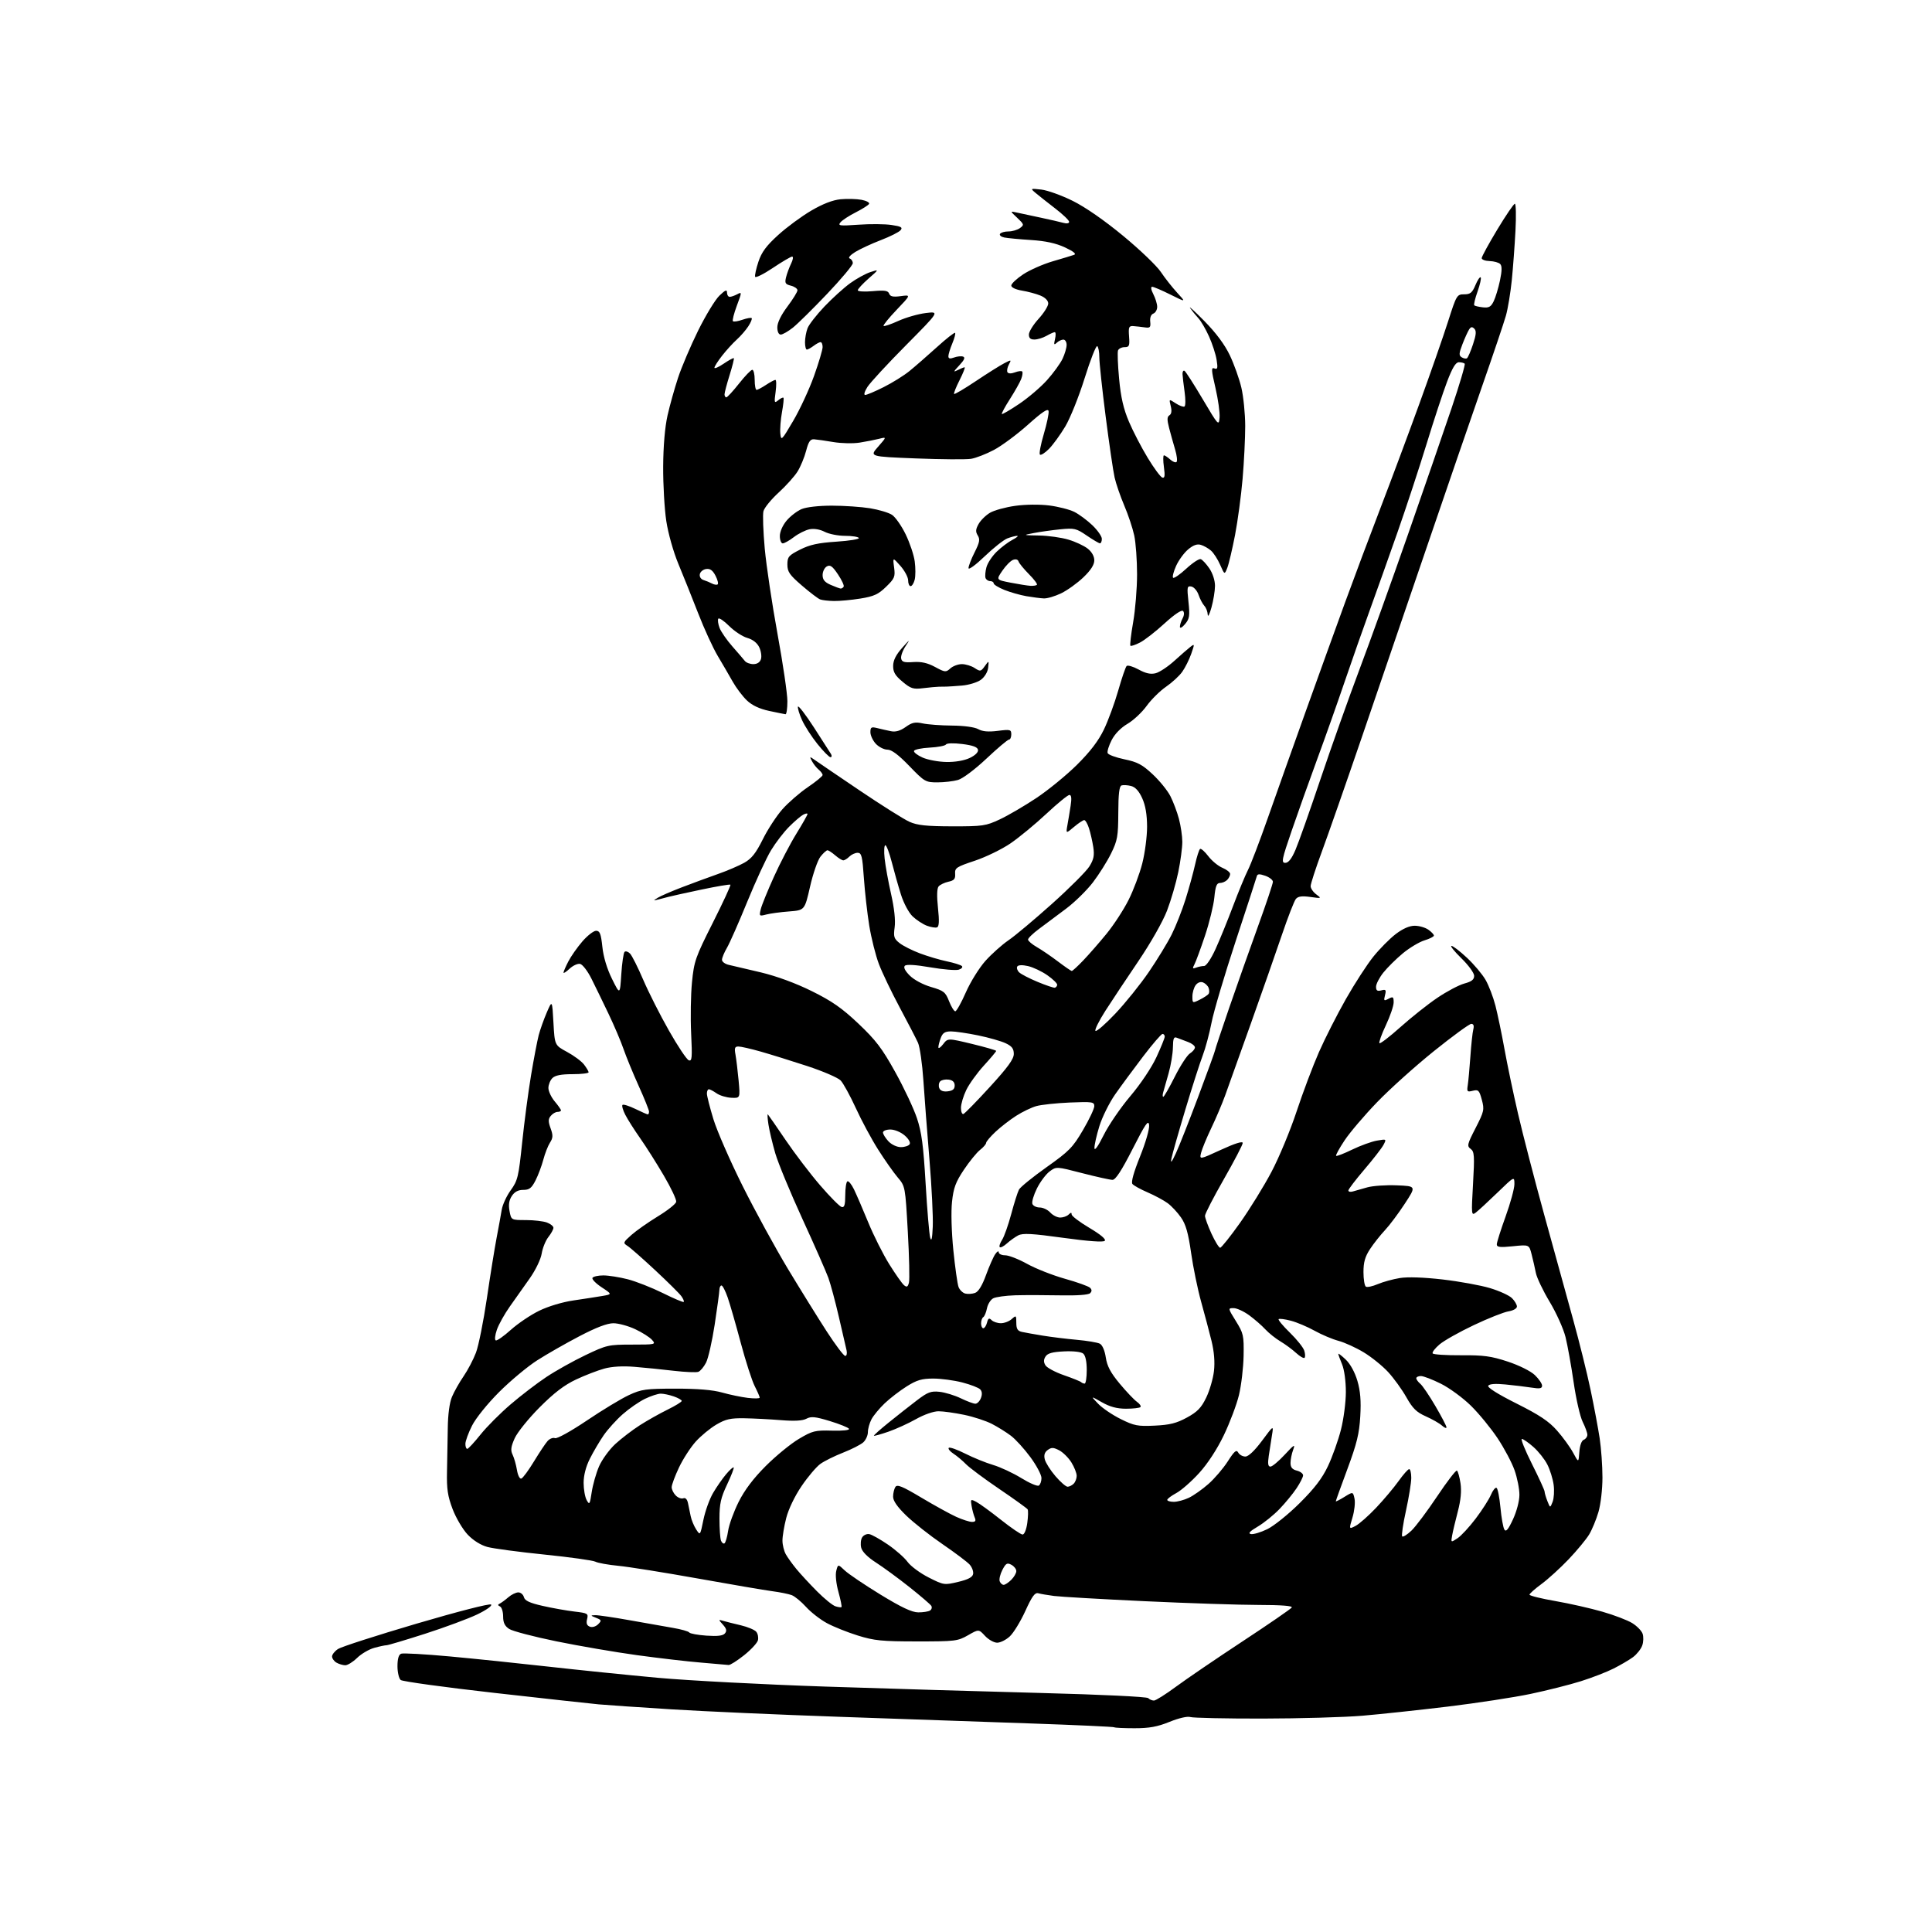 <?xml version="1.0" encoding="UTF-8" standalone="no"?>
<svg 
  version="1.1" 
  xmlns="http://www.w3.org/2000/svg" 
  xmlns:xlink="http://www.w3.org/1999/xlink" 
  xmlns:svg="http://www.w3.org/2000/svg"
  xmlns:rdf="http://www.w3.org/1999/02/22-rdf-syntax-ns#"
  xmlns:cc="http://creativecommons.org/ns#"
  xmlns:dc="http://purl.org/dc/elements/1.1/"
  viewBox="0 0 768 768"
  width="768"
  height="768"
>
<style>svg {background-color: white; }</style>"
<path stroke="none" fill="black" fill-rule="evenodd" d="M450.99,687.00C446.78,687.00 443.15,686.83 442.92,686.62C442.69,686.41 427.65,685.72 409.50,685.09C391.35,684.46 357.15,683.27 333.50,682.45C309.85,681.63 279.93,680.30 267.00,679.49C254.07,678.68 241.03,677.79 238.00,677.51C234.97,677.23 216.32,675.18 196.54,672.95C176.76,670.72 160.00,668.41 159.29,667.83C158.58,667.24 158.00,664.77 158.00,662.35C158.00,659.40 158.48,657.75 159.47,657.37C160.27,657.07 168.93,657.55 178.72,658.45C188.50,659.35 206.18,661.18 218.00,662.51C229.82,663.84 249.40,665.84 261.50,666.95C273.60,668.05 303.52,669.62 328.00,670.44C352.48,671.25 391.17,672.40 413.98,672.99C437.77,673.61 455.88,674.48 456.43,675.03C456.97,675.57 457.99,676.00 458.71,676.00C459.43,676.00 463.39,673.51 467.51,670.46C471.63,667.42 483.52,659.32 493.94,652.46C504.36,645.61 513.16,639.55 513.50,639.00C513.90,638.35 509.26,638.00 500.31,637.99C492.71,637.98 472.32,637.31 455.00,636.50C437.68,635.68 421.48,634.75 419.00,634.42C416.52,634.10 413.71,633.62 412.75,633.35C411.39,632.97 410.26,634.51 407.57,640.43C405.67,644.58 402.90,649.11 401.41,650.49C399.93,651.87 397.67,653.00 396.39,653.00C395.12,653.00 392.95,651.78 391.57,650.30C389.07,647.59 389.07,647.59 384.78,650.05C380.72,652.37 379.66,652.50 364.50,652.49C350.56,652.49 347.53,652.18 341.00,650.15C336.88,648.87 331.34,646.65 328.70,645.22C326.05,643.79 322.33,640.89 320.42,638.78C318.50,636.66 315.94,634.55 314.72,634.09C313.50,633.63 310.02,632.92 307.00,632.53C303.98,632.13 290.63,629.85 277.35,627.47C264.06,625.09 249.89,622.83 245.85,622.44C241.81,622.06 237.67,621.31 236.67,620.79C235.66,620.27 226.56,619.00 216.46,617.97C206.35,616.94 196.15,615.58 193.79,614.95C191.12,614.23 188.15,612.38 185.92,610.04C183.96,607.97 181.26,603.41 179.92,599.89C177.96,594.71 177.54,591.89 177.69,585.00C177.80,580.33 177.94,572.56 178.00,567.75C178.06,562.32 178.69,557.58 179.66,555.27C180.52,553.22 182.59,549.55 184.26,547.12C185.94,544.68 188.16,540.45 189.20,537.71C190.24,534.98 192.19,525.26 193.54,516.12C194.88,506.98 196.63,496.12 197.42,492.00C198.21,487.88 199.12,482.87 199.45,480.87C199.78,478.87 201.39,475.38 203.04,473.11C205.79,469.30 206.15,467.81 207.56,454.24C208.40,446.13 209.99,434.10 211.09,427.50C212.19,420.90 213.57,413.70 214.14,411.50C214.72,409.30 216.16,405.25 217.34,402.50C219.50,397.50 219.50,397.50 220.00,406.50C220.50,415.50 220.50,415.50 225.42,418.16C228.13,419.62 231.16,421.87 232.15,423.16C233.14,424.45 233.97,425.84 233.98,426.25C233.99,426.66 231.11,427.00 227.57,427.00C223.06,427.00 220.67,427.47 219.57,428.57C218.71,429.44 218.00,431.20 218.00,432.49C218.00,433.79 219.13,436.18 220.50,437.82C221.88,439.45 223.00,441.06 223.00,441.39C223.00,441.73 222.38,442.00 221.62,442.00C220.86,442.00 219.66,442.70 218.95,443.57C217.90,444.82 217.89,445.80 218.87,448.52C219.89,451.33 219.84,452.32 218.63,454.21C217.82,455.47 216.63,458.52 215.98,460.99C215.32,463.47 213.93,467.18 212.88,469.24C211.31,472.31 210.41,473.00 208.00,473.00C205.98,473.00 204.55,473.76 203.46,475.42C202.35,477.11 202.08,478.90 202.55,481.42C203.22,485.00 203.22,485.00 209.05,485.00C212.25,485.00 216.02,485.44 217.43,485.98C218.85,486.51 220.00,487.45 220.00,488.07C220.00,488.68 219.09,490.34 217.99,491.74C216.88,493.15 215.69,496.11 215.33,498.31C214.97,500.59 212.92,504.83 210.60,508.14C208.34,511.34 204.78,516.38 202.68,519.34C200.58,522.30 198.25,526.47 197.51,528.61C196.75,530.82 196.57,532.65 197.09,532.84C197.60,533.02 200.30,531.12 203.09,528.61C205.89,526.10 210.94,522.69 214.34,521.04C217.93,519.28 223.63,517.57 228.00,516.94C232.12,516.33 237.27,515.54 239.43,515.17C243.37,514.50 243.37,514.50 239.15,511.71C236.83,510.18 235.20,508.49 235.52,507.96C235.85,507.43 237.80,507.00 239.85,507.00C241.90,507.00 246.26,507.69 249.54,508.53C252.82,509.38 259.08,511.84 263.45,514.00C267.81,516.17 271.57,517.76 271.80,517.54C272.02,517.31 271.60,516.29 270.85,515.25C270.11,514.22 265.43,509.58 260.45,504.94C255.47,500.30 250.52,495.94 249.45,495.27C247.59,494.09 247.66,493.89 251.00,490.91C252.93,489.20 257.66,485.88 261.50,483.53C265.35,481.19 268.64,478.59 268.80,477.75C268.97,476.92 266.77,472.24 263.91,467.37C261.05,462.49 256.82,455.80 254.50,452.50C252.18,449.20 249.51,445.00 248.57,443.16C247.62,441.32 247.12,439.55 247.45,439.22C247.78,438.89 250.07,439.61 252.55,440.81C255.03,442.02 257.27,443.00 257.53,443.00C257.79,443.00 258.00,442.50 258.00,441.88C258.00,441.27 256.14,436.65 253.87,431.63C251.60,426.61 248.90,420.02 247.86,417.00C246.82,413.98 244.14,407.68 241.90,403.00C239.67,398.32 236.60,392.02 235.09,389.00C233.58,385.98 231.55,383.35 230.58,383.16C229.61,382.97 227.74,383.84 226.41,385.08C225.08,386.33 224.00,387.03 224.00,386.63C224.00,386.24 224.86,384.25 225.91,382.21C226.96,380.17 229.47,376.59 231.49,374.25C233.51,371.91 235.97,370.00 236.96,370.00C238.44,370.00 238.89,371.15 239.45,376.39C239.88,380.43 241.29,385.11 243.29,389.14C246.44,395.50 246.44,395.50 246.97,387.33C247.26,382.84 247.85,378.81 248.27,378.39C248.70,377.97 249.68,378.27 250.45,379.06C251.22,379.85 253.58,384.55 255.70,389.50C257.83,394.45 262.42,403.54 265.92,409.69C269.41,415.85 272.95,421.15 273.78,421.47C275.09,421.97 275.21,420.55 274.74,410.77C274.44,404.57 274.59,395.45 275.07,390.50C275.90,382.07 276.43,380.56 283.36,366.80C287.43,358.71 290.58,351.91 290.35,351.68C290.13,351.46 284.91,352.34 278.75,353.64C272.60,354.94 266.76,356.23 265.78,356.50C264.80,356.78 262.99,357.25 261.75,357.55C259.58,358.08 259.57,358.05 261.50,356.86C262.60,356.17 266.88,354.32 271.00,352.74C275.12,351.16 281.55,348.79 285.27,347.48C288.99,346.18 293.75,344.14 295.84,342.97C298.76,341.33 300.47,339.17 303.21,333.67C305.16,329.72 308.68,324.34 311.01,321.70C313.35,319.06 317.90,315.10 321.13,312.91C324.36,310.72 327.00,308.55 327.00,308.09C327.00,307.62 326.30,306.66 325.45,305.95C324.59,305.25 323.40,303.74 322.79,302.61C321.75,300.67 321.81,300.64 323.77,302.02C324.91,302.84 332.99,308.32 341.72,314.22C350.45,320.11 359.38,325.73 361.55,326.69C364.65,328.07 368.30,328.46 378.50,328.48C390.65,328.50 391.89,328.32 397.43,325.72C400.69,324.20 407.21,320.38 411.93,317.25C416.64,314.12 423.92,308.17 428.10,304.03C433.38,298.79 436.64,294.52 438.82,290.00C440.53,286.43 443.10,279.46 444.51,274.51C445.92,269.57 447.42,265.18 447.85,264.75C448.28,264.32 450.42,264.95 452.61,266.14C455.45,267.70 457.39,268.12 459.38,267.62C460.92,267.23 464.27,265.01 466.84,262.68C469.40,260.35 472.29,257.84 473.25,257.10C474.90,255.83 474.91,255.99 473.52,259.94C472.71,262.25 471.10,265.45 469.95,267.06C468.81,268.68 465.90,271.35 463.49,273.01C461.08,274.67 457.63,278.09 455.81,280.61C454.00,283.13 450.58,286.33 448.22,287.72C445.55,289.28 443.15,291.75 441.89,294.22C440.77,296.40 440.06,298.72 440.31,299.37C440.56,300.02 443.57,301.13 446.99,301.84C452.14,302.90 454.08,303.93 458.20,307.79C460.95,310.35 464.12,314.26 465.25,316.48C466.38,318.69 467.91,322.75 468.64,325.50C469.38,328.25 469.98,332.36 469.99,334.64C469.99,336.92 469.28,342.32 468.39,346.64C467.51,350.96 465.49,357.88 463.91,362.00C462.26,366.31 457.43,374.82 452.57,382.00C447.91,388.88 441.99,397.78 439.42,401.79C436.85,405.80 435.07,409.40 435.47,409.79C435.87,410.18 439.44,407.08 443.39,402.90C447.35,398.71 453.32,391.29 456.66,386.40C460.01,381.50 464.10,374.80 465.75,371.50C467.41,368.20 469.89,361.90 471.27,357.50C472.65,353.10 474.35,346.89 475.06,343.70C475.76,340.52 476.66,337.71 477.06,337.46C477.45,337.22 478.93,338.52 480.33,340.36C481.73,342.20 484.26,344.28 485.94,344.97C487.62,345.67 489.00,346.77 489.00,347.42C489.00,348.07 488.46,349.14 487.80,349.80C487.14,350.46 485.85,351.00 484.94,351.00C483.65,351.00 483.15,352.28 482.72,356.75C482.41,359.91 480.74,366.76 479.00,371.97C477.26,377.17 475.37,382.31 474.80,383.37C473.94,384.99 474.05,385.20 475.47,384.65C476.40,384.29 477.83,384.00 478.64,384.00C479.50,384.00 481.42,381.16 483.20,377.25C484.89,373.54 488.03,365.84 490.17,360.14C492.32,354.44 494.99,347.99 496.10,345.80C497.22,343.62 500.76,334.33 503.98,325.16C507.20,316.00 513.95,297.02 518.97,283.00C524.00,268.98 531.07,249.40 534.68,239.50C538.29,229.60 544.62,212.72 548.74,202.00C552.86,191.28 559.83,172.60 564.22,160.50C568.62,148.40 573.76,133.66 575.64,127.75C578.98,117.29 579.16,117.00 582.02,117.00C584.47,117.00 585.23,116.38 586.50,113.35C587.34,111.34 588.28,109.95 588.59,110.25C588.90,110.56 588.34,113.08 587.36,115.86C586.37,118.63 585.78,121.11 586.04,121.37C586.30,121.63 587.84,121.99 589.47,122.17C591.86,122.44 592.68,121.98 593.76,119.76C594.50,118.25 595.62,114.54 596.26,111.51C597.08,107.61 597.10,105.70 596.34,104.94C595.75,104.35 593.86,103.83 592.14,103.78C590.41,103.74 589.00,103.21 589.00,102.61C589.00,102.01 591.79,96.91 595.19,91.26C598.59,85.62 601.74,81.00 602.18,81.00C602.62,81.00 602.73,85.84 602.42,91.75C602.11,97.66 601.45,106.55 600.95,111.50C600.44,116.45 599.40,122.75 598.62,125.50C597.84,128.25 593.52,141.07 589.00,154.00C584.49,166.93 574.59,195.72 566.99,218.00C559.39,240.28 547.94,273.80 541.54,292.50C535.14,311.20 527.90,331.92 525.45,338.55C523.00,345.18 521.00,351.34 521.00,352.24C521.00,353.15 522.01,354.63 523.25,355.54C525.43,357.15 525.36,357.18 520.90,356.56C517.52,356.09 515.99,356.30 515.12,357.36C514.47,358.14 511.97,364.57 509.57,371.64C507.17,378.71 501.60,394.62 497.19,407.00C492.79,419.38 488.20,432.20 487.00,435.50C485.80,438.80 483.32,444.65 481.47,448.50C479.63,452.35 477.82,456.74 477.45,458.25C476.78,461.01 476.78,461.01 485.39,457.05C490.94,454.50 494.00,453.54 494.00,454.36C494.00,455.06 490.62,461.53 486.50,468.74C482.38,475.95 479.00,482.50 479.00,483.30C479.00,484.10 480.16,487.29 481.57,490.38C482.99,493.47 484.54,496.00 485.03,496.00C485.51,496.00 489.07,491.54 492.94,486.09C496.80,480.64 502.43,471.52 505.43,465.84C508.44,460.15 512.93,449.35 515.41,441.84C517.89,434.33 521.89,423.72 524.29,418.26C526.69,412.80 531.52,403.29 535.01,397.14C538.50,390.99 543.42,383.40 545.93,380.28C548.45,377.15 552.46,373.11 554.83,371.30C557.64,369.15 560.28,368.00 562.36,368.00C564.12,368.00 566.56,368.70 567.78,369.56C569.00,370.41 570.00,371.47 570.00,371.90C570.00,372.33 568.31,373.19 566.25,373.81C564.19,374.44 560.31,376.76 557.64,378.97C554.97,381.19 551.48,384.64 549.89,386.64C548.30,388.64 547.00,391.17 547.00,392.25C547.00,393.77 547.49,394.11 549.09,393.69C550.90,393.21 551.10,393.47 550.56,395.62C549.99,397.87 550.13,398.00 551.97,397.02C553.76,396.06 554.00,396.23 554.00,398.46C554.00,399.86 552.60,403.95 550.90,407.56C549.19,411.17 548.05,414.38 548.35,414.69C548.66,414.99 552.42,412.11 556.71,408.27C560.99,404.44 567.58,399.21 571.35,396.66C575.12,394.11 579.95,391.55 582.10,390.97C585.00,390.19 586.00,389.41 586.00,387.90C586.00,386.78 583.73,383.66 580.93,380.94C578.15,378.22 576.37,376.00 576.98,376.00C577.59,376.00 580.35,378.12 583.13,380.72C585.90,383.31 589.22,387.25 590.51,389.47C591.80,391.68 593.58,396.34 594.47,399.80C595.35,403.27 596.97,411.01 598.05,417.01C599.13,423.01 601.55,434.57 603.44,442.71C605.32,450.84 610.02,468.98 613.88,483.00C617.74,497.02 622.89,515.70 625.33,524.50C627.77,533.30 630.90,545.90 632.28,552.50C633.67,559.10 635.29,567.77 635.90,571.77C636.50,575.77 637.00,582.77 637.00,587.34C637.00,592.00 636.30,598.02 635.40,601.07C634.53,604.06 632.86,608.08 631.70,610.00C630.54,611.92 626.87,616.36 623.55,619.85C620.22,623.34 615.36,627.76 612.75,629.68C610.14,631.60 608.00,633.50 608.00,633.91C608.00,634.32 612.61,635.46 618.25,636.44C623.89,637.42 632.32,639.33 636.99,640.68C641.65,642.02 646.98,644.06 648.82,645.20C650.66,646.33 652.51,648.21 652.94,649.38C653.37,650.54 653.32,652.66 652.82,654.09C652.32,655.52 650.67,657.60 649.16,658.73C647.64,659.85 644.17,661.89 641.45,663.26C638.73,664.64 632.88,666.91 628.45,668.30C624.02,669.70 615.02,671.97 608.45,673.35C601.88,674.73 587.05,677.00 575.50,678.40C563.95,679.79 548.68,681.43 541.56,682.03C534.45,682.63 516.60,683.14 501.90,683.16C487.20,683.18 474.28,682.90 473.17,682.55C471.99,682.18 468.58,682.97 464.91,684.46C460.09,686.42 456.89,687.00 450.99,687.00zM137.22,661.97C136.27,661.95 134.71,661.48 133.75,660.92C132.79,660.36 132.00,659.26 132.00,658.47C132.00,657.69 133.07,656.35 134.38,655.49C135.68,654.63 149.71,650.11 165.55,645.44C181.99,640.60 194.73,637.33 195.23,637.83C195.72,638.32 193.33,640.02 189.66,641.78C186.12,643.47 176.83,646.91 169.02,649.43C161.20,651.94 154.29,654.00 153.65,654.01C153.02,654.01 150.80,654.48 148.73,655.06C146.66,655.63 143.61,657.43 141.95,659.05C140.29,660.67 138.16,661.99 137.22,661.97zM289.62,661.86C289.00,661.78 284.09,661.36 278.70,660.91C273.31,660.47 261.84,659.13 253.20,657.95C244.57,656.76 230.14,654.29 221.15,652.45C212.16,650.61 203.73,648.40 202.40,647.53C200.65,646.38 200.00,645.04 200.00,642.56C200.00,640.69 199.44,638.90 198.75,638.58C197.83,638.16 197.81,637.85 198.66,637.45C199.29,637.14 200.83,636.02 202.06,634.95C203.30,633.88 205.08,633.00 206.04,633.00C206.99,633.00 207.99,633.85 208.26,634.89C208.63,636.30 210.53,637.19 215.69,638.36C219.50,639.23 225.18,640.24 228.30,640.61C233.63,641.23 233.93,641.41 233.38,643.63C232.96,645.29 233.28,646.17 234.47,646.63C235.44,647.00 236.83,646.59 237.76,645.67C239.23,644.20 239.16,643.99 236.93,643.10C234.66,642.19 234.64,642.12 236.63,642.06C237.80,642.03 243.88,642.92 250.13,644.04C256.38,645.16 264.19,646.53 267.48,647.10C270.76,647.66 273.69,648.48 273.98,648.93C274.26,649.38 277.33,649.94 280.78,650.19C285.25,650.50 287.38,650.25 288.17,649.30C289.00,648.29 288.81,647.44 287.39,645.85C285.53,643.77 285.53,643.74 287.50,644.32C288.60,644.65 291.75,645.44 294.50,646.08C297.25,646.73 300.01,647.89 300.64,648.67C301.27,649.45 301.56,650.98 301.28,652.06C300.99,653.14 298.51,655.82 295.75,658.01C292.99,660.20 290.24,661.94 289.62,661.86zM365.00,640.94C366.93,640.95 369.04,640.63 369.70,640.21C370.36,639.79 370.58,638.95 370.20,638.34C369.81,637.73 365.88,634.36 361.46,630.85C357.03,627.34 351.07,622.97 348.20,621.13C344.91,619.02 342.75,616.84 342.34,615.24C341.99,613.84 342.17,611.97 342.74,611.10C343.30,610.22 344.57,609.65 345.56,609.84C346.55,610.02 349.87,611.88 352.93,613.97C355.99,616.06 359.53,619.17 360.78,620.89C362.04,622.60 365.81,625.39 369.17,627.08C375.15,630.11 375.38,630.14 380.88,628.83C384.87,627.88 386.59,626.97 386.83,625.68C387.02,624.67 386.39,622.99 385.44,621.93C384.49,620.88 379.61,617.21 374.60,613.78C369.60,610.36 363.14,605.26 360.25,602.47C356.71,599.04 355.00,596.59 355.02,594.94C355.02,593.60 355.43,591.87 355.92,591.10C356.63,589.97 358.68,590.81 366.25,595.33C371.45,598.43 377.68,601.86 380.10,602.96C382.52,604.06 385.34,604.97 386.36,604.98C387.75,604.99 388.03,604.56 387.47,603.25C387.05,602.29 386.50,600.22 386.23,598.65C385.76,595.92 385.85,595.85 388.12,597.04C389.43,597.72 393.82,600.92 397.88,604.14C401.94,607.36 405.81,610.00 406.49,610.00C407.20,610.00 408.00,608.04 408.36,605.40C408.71,602.86 408.77,600.43 408.50,599.99C408.23,599.56 403.16,595.91 397.25,591.90C391.34,587.89 385.38,583.45 384.00,582.04C382.62,580.63 380.38,578.74 379.00,577.85C377.62,576.95 376.79,575.91 377.15,575.54C377.51,575.17 380.43,576.20 383.65,577.82C386.87,579.45 391.87,581.48 394.77,582.34C397.67,583.20 402.71,585.55 405.96,587.55C409.21,589.56 412.35,590.90 412.93,590.54C413.52,590.18 414.00,588.83 414.00,587.55C414.00,586.27 412.02,582.52 409.59,579.23C407.16,575.93 403.68,572.10 401.84,570.72C400.00,569.33 396.61,567.21 394.29,566.02C391.98,564.82 387.03,563.20 383.29,562.42C379.56,561.64 374.96,561.00 373.08,561.00C371.10,561.00 367.33,562.31 364.13,564.12C361.08,565.84 356.13,568.09 353.13,569.13C350.13,570.16 347.55,570.88 347.40,570.73C347.24,570.58 349.89,568.21 353.28,565.48C356.67,562.74 361.70,558.78 364.47,556.67C368.80,553.37 370.06,552.90 373.50,553.27C375.70,553.51 379.50,554.67 381.94,555.85C384.38,557.03 386.98,558.00 387.72,558.00C388.46,558.00 389.46,556.99 389.93,555.75C390.50,554.29 390.40,553.08 389.65,552.30C389.02,551.63 385.82,550.40 382.54,549.55C379.26,548.70 374.06,548.00 370.99,548.00C366.46,548.00 364.44,548.59 360.45,551.10C357.73,552.80 353.78,555.84 351.67,557.85C349.56,559.86 347.20,562.72 346.42,564.20C345.64,565.69 345.00,567.98 345.00,569.30C345.00,570.61 344.17,572.44 343.16,573.36C342.14,574.27 338.55,576.11 335.18,577.43C331.80,578.75 327.73,580.77 326.14,581.90C324.54,583.04 321.17,587.01 318.64,590.74C315.91,594.76 313.44,599.91 312.53,603.46C311.69,606.74 311.02,610.79 311.04,612.46C311.05,614.13 311.65,616.54 312.35,617.81C313.06,619.08 314.95,621.73 316.57,623.70C318.18,625.66 321.88,629.66 324.78,632.58C327.68,635.50 330.98,638.18 332.11,638.53C333.23,638.89 334.31,639.02 334.51,638.83C334.70,638.63 334.16,635.94 333.30,632.84C332.39,629.58 332.02,626.06 332.42,624.47C333.11,621.73 333.11,621.73 335.80,624.28C337.29,625.69 343.68,630.00 350.00,633.87C358.35,638.97 362.46,640.91 365.00,640.94zM398.97,630.00C399.54,630.00 400.90,629.10 402.00,628.00C403.10,626.90 404.00,625.34 404.00,624.54C404.00,623.73 403.12,622.60 402.03,622.02C400.36,621.12 399.83,621.43 398.46,624.07C397.58,625.78 397.10,627.81 397.40,628.59C397.69,629.37 398.40,630.00 398.97,630.00zM287.99,613.51C288.42,613.24 289.07,611.00 289.44,608.53C289.81,606.06 291.69,600.89 293.61,597.05C295.97,592.33 299.47,587.69 304.38,582.78C308.38,578.78 314.30,573.92 317.54,572.00C322.97,568.77 323.99,568.52 330.74,568.70C335.08,568.82 337.82,568.52 337.48,567.96C337.16,567.45 333.73,566.07 329.86,564.89C324.08,563.13 322.43,562.97 320.57,563.96C319.03,564.79 315.80,564.97 310.41,564.53C306.06,564.18 299.52,563.84 295.87,563.78C290.40,563.69 288.46,564.13 284.79,566.28C282.34,567.71 278.64,570.76 276.57,573.05C274.51,575.34 271.51,579.97 269.91,583.35C268.31,586.73 267.00,590.26 267.00,591.18C267.00,592.10 267.73,593.59 268.63,594.49C269.52,595.38 270.87,595.88 271.62,595.59C272.48,595.26 273.17,595.98 273.49,597.54C273.77,598.89 274.26,601.24 274.57,602.75C274.88,604.26 275.86,606.61 276.74,607.97C278.33,610.43 278.34,610.42 279.62,604.14C280.33,600.67 282.05,595.88 283.45,593.50C284.84,591.12 287.17,587.77 288.62,586.05C290.06,584.32 291.43,583.10 291.65,583.32C291.87,583.54 290.69,586.59 289.03,590.11C286.54,595.37 286.00,597.77 286.00,603.67C286.00,607.61 286.27,611.55 286.60,612.41C286.94,613.28 287.56,613.77 287.99,613.51zM579.37,611.49C580.82,610.54 584.09,607.01 586.64,603.63C589.19,600.26 591.90,596.02 592.67,594.21C593.43,592.40 594.44,591.16 594.91,591.45C595.38,591.73 596.07,595.26 596.45,599.28C596.82,603.31 597.53,607.24 598.01,608.02C598.66,609.07 599.55,608.03 601.43,603.97C602.90,600.82 603.98,596.69 603.99,594.23C604.00,591.87 603.13,587.48 602.07,584.47C601.02,581.46 597.98,575.74 595.34,571.76C592.69,567.78 587.93,561.96 584.75,558.83C581.57,555.70 576.20,551.76 572.82,550.07C569.45,548.38 565.85,547.00 564.84,547.00C563.83,547.00 563.00,547.39 563.00,547.88C563.00,548.36 563.72,549.35 564.59,550.08C565.47,550.80 568.17,554.79 570.59,558.93C573.02,563.07 575.00,566.87 575.00,567.38C575.00,567.89 574.20,567.58 573.21,566.69C572.23,565.80 569.35,564.16 566.81,563.03C563.10,561.39 561.56,559.89 559.04,555.41C557.31,552.35 554.05,547.84 551.81,545.41C549.56,542.97 545.20,539.45 542.11,537.58C539.03,535.72 534.52,533.66 532.09,533.01C529.67,532.37 525.39,530.56 522.59,529.00C519.79,527.44 515.54,525.64 513.15,525.01C510.76,524.38 508.57,524.10 508.28,524.38C508.00,524.67 510.01,527.09 512.76,529.76C515.50,532.43 518.07,535.64 518.46,536.89C518.86,538.13 518.91,539.42 518.58,539.75C518.25,540.08 516.75,539.22 515.24,537.84C513.73,536.45 510.92,534.37 508.98,533.22C507.05,532.07 504.35,529.91 502.98,528.43C501.62,526.94 498.74,524.44 496.60,522.86C494.45,521.29 491.66,520.00 490.39,520.00C488.10,520.00 488.10,520.03 491.29,525.17C494.30,530.02 494.49,530.86 494.35,538.97C494.26,543.72 493.43,550.73 492.51,554.55C491.58,558.37 488.88,565.55 486.50,570.50C483.82,576.08 480.10,581.79 476.70,585.53C473.69,588.85 469.60,592.44 467.61,593.51C465.63,594.58 464.00,595.80 464.00,596.23C464.00,596.65 465.17,597.00 466.60,597.00C468.03,597.00 470.72,596.28 472.57,595.40C474.43,594.52 477.94,592.05 480.36,589.91C482.79,587.78 486.25,583.73 488.05,580.93C490.69,576.81 491.49,576.13 492.21,577.41C492.70,578.29 493.98,579.00 495.05,579.00C496.28,579.00 498.71,576.70 501.65,572.75C506.29,566.50 506.29,566.50 505.63,570.50C505.27,572.70 504.69,576.41 504.35,578.75C503.89,581.88 504.07,583.00 505.02,583.00C505.74,583.00 508.29,580.86 510.71,578.25C514.47,574.18 514.95,573.90 514.05,576.32C513.47,577.86 513.00,580.22 513.00,581.55C513.00,583.29 513.70,584.14 515.50,584.59C516.88,584.93 518.00,585.78 518.00,586.47C518.00,587.16 516.83,589.47 515.40,591.61C513.98,593.75 510.94,597.45 508.65,599.83C506.37,602.21 502.48,605.36 500.01,606.82C496.77,608.73 496.01,609.57 497.28,609.82C498.25,610.00 501.17,609.13 503.77,607.87C506.37,606.61 512.15,601.97 516.61,597.54C522.54,591.65 525.57,587.70 527.89,582.80C529.63,579.11 531.95,572.62 533.03,568.39C534.12,564.14 535.00,557.37 535.00,553.31C535.00,549.02 534.37,544.44 533.50,542.35C532.67,540.37 532.00,538.50 532.00,538.19C532.00,537.88 533.34,538.91 534.98,540.48C536.78,542.21 538.60,545.53 539.59,548.92C540.77,552.96 541.09,556.85 540.73,563.00C540.34,569.88 539.36,573.87 535.62,583.94C533.08,590.79 531.00,596.56 531.00,596.78C531.00,596.99 532.54,596.21 534.41,595.05C537.83,592.94 537.83,592.94 538.44,595.73C538.78,597.26 538.41,600.63 537.63,603.23C536.21,607.94 536.21,607.94 538.86,606.57C540.31,605.82 543.99,602.57 547.04,599.35C550.09,596.13 554.10,591.36 555.96,588.75C557.82,586.14 559.71,584.00 560.17,584.00C560.63,584.00 561.00,585.56 561.00,587.47C561.00,589.38 560.05,595.26 558.89,600.53C557.73,605.80 557.06,610.40 557.40,610.74C557.74,611.08 559.40,610.04 561.09,608.43C562.78,606.82 567.37,600.69 571.29,594.82C575.21,588.95 578.75,584.35 579.15,584.59C579.56,584.84 580.19,587.10 580.57,589.60C581.03,592.68 580.69,596.30 579.51,600.83C578.55,604.50 577.53,608.79 577.25,610.36C576.74,613.22 576.74,613.22 579.37,611.49zM617.19,597.00C617.72,595.62 617.91,592.59 617.60,590.25C617.29,587.91 616.16,584.26 615.08,582.15C614.00,580.04 611.50,576.89 609.52,575.16C607.55,573.42 605.49,572.00 604.96,572.00C604.42,572.00 606.24,576.49 608.99,581.98C611.75,587.47 614.00,592.39 614.00,592.92C614.00,593.44 614.50,595.14 615.10,596.68C616.21,599.50 616.21,599.50 617.19,597.00zM235.21,593.18C235.65,590.26 236.95,585.65 238.11,582.95C239.28,580.25 242.19,576.24 244.58,574.03C246.98,571.82 251.37,568.46 254.34,566.56C257.31,564.66 262.27,561.87 265.37,560.35C268.47,558.83 271.00,557.27 271.00,556.89C271.00,556.51 269.58,555.70 267.85,555.10C266.12,554.49 263.79,554.00 262.67,554.00C261.55,554.00 258.73,554.92 256.40,556.05C254.08,557.17 250.10,559.92 247.56,562.16C245.02,564.39 241.60,568.18 239.95,570.57C238.30,572.97 235.84,577.15 234.48,579.86C232.90,583.00 232.00,586.48 232.00,589.46C232.00,592.03 232.54,595.11 233.21,596.32C234.31,598.31 234.48,598.04 235.21,593.18zM424.38,591.00C425.05,591.00 426.14,590.46 426.80,589.80C427.46,589.14 428.00,587.73 428.00,586.67C428.00,585.61 427.06,583.21 425.90,581.34C424.75,579.48 422.56,577.31 421.04,576.52C418.75,575.33 417.96,575.31 416.49,576.39C415.25,577.29 414.89,578.43 415.32,580.12C415.65,581.46 417.55,584.45 419.54,586.78C421.53,589.10 423.71,591.00 424.38,591.00zM207.23,587.76C207.85,587.55 210.11,584.49 212.26,580.94C214.41,577.40 216.85,573.74 217.68,572.82C218.51,571.89 219.83,571.38 220.62,571.69C221.43,572.00 226.95,568.94 233.28,564.68C239.45,560.52 246.97,555.97 250.00,554.57C255.00,552.25 256.68,552.02 268.53,552.01C277.30,552.00 283.35,552.51 287.03,553.55C290.04,554.40 294.64,555.36 297.25,555.68C299.86,555.99 302.00,555.95 302.00,555.59C302.00,555.22 301.10,553.16 300.01,551.01C298.91,548.86 296.42,541.12 294.46,533.80C292.51,526.49 290.17,518.36 289.26,515.75C288.35,513.14 287.24,511.00 286.80,511.00C286.36,511.00 285.99,511.79 285.97,512.75C285.95,513.71 285.11,519.92 284.10,526.55C283.08,533.19 281.54,539.99 280.66,541.68C279.79,543.37 278.42,545.01 277.61,545.32C276.81,545.63 272.40,545.44 267.83,544.91C263.25,544.37 256.24,543.66 252.25,543.34C247.62,542.95 243.29,543.20 240.25,544.03C237.64,544.74 232.57,546.69 229.00,548.37C224.32,550.57 220.26,553.67 214.49,559.46C210.09,563.88 205.63,569.42 204.58,571.77C203.09,575.12 202.91,576.52 203.77,578.27C204.37,579.50 205.14,582.22 205.49,584.31C205.84,586.46 206.60,587.97 207.23,587.76zM627.81,577.20C628.00,574.60 628.69,572.67 629.56,572.34C630.35,572.03 631.00,571.14 631.00,570.35C631.00,569.57 630.16,567.25 629.14,565.21C628.12,563.17 626.50,556.10 625.55,549.50C624.59,542.90 623.14,534.80 622.32,531.50C621.50,528.20 618.66,521.90 616.02,517.50C613.38,513.10 610.91,507.93 610.53,506.00C610.15,504.07 609.39,500.75 608.84,498.62C607.85,494.74 607.85,494.74 601.43,495.40C596.25,495.93 595.00,495.78 595.00,494.65C595.00,493.87 596.58,488.89 598.50,483.57C600.42,478.25 602.00,472.47 602.00,470.73C602.00,467.55 602.00,467.55 595.25,474.09C591.54,477.68 587.67,481.24 586.66,482.01C584.89,483.34 584.85,482.91 585.55,470.66C586.19,459.39 586.08,457.78 584.61,456.70C583.08,455.59 583.25,454.86 586.56,448.43C589.95,441.81 590.11,441.11 589.05,437.18C588.03,433.41 587.67,433.04 585.46,433.60C583.22,434.16 583.05,433.97 583.46,431.36C583.70,429.79 584.17,424.68 584.50,420.00C584.82,415.32 585.34,410.49 585.65,409.25C586.03,407.74 585.77,407.00 584.85,407.00C584.10,407.00 577.41,411.88 569.99,417.85C562.57,423.82 552.39,432.97 547.38,438.18C542.36,443.38 536.55,450.21 534.48,453.34C532.40,456.47 530.89,459.22 531.12,459.46C531.36,459.69 534.24,458.58 537.52,456.98C540.81,455.39 545.23,453.78 547.36,453.41C551.17,452.75 551.20,452.76 549.95,455.12C549.25,456.43 545.83,460.84 542.34,464.92C538.85,469.01 536.00,472.75 536.00,473.24C536.00,473.73 536.79,473.91 537.75,473.63C538.71,473.35 541.30,472.62 543.50,472.00C545.70,471.38 550.99,471.01 555.25,471.19C563.00,471.50 563.00,471.50 558.42,478.50C555.91,482.35 552.37,487.07 550.56,489.00C548.75,490.93 546.08,494.29 544.64,496.48C542.64,499.50 542.00,501.72 542.00,505.67C542.00,508.54 542.43,511.15 542.96,511.47C543.48,511.80 545.62,511.34 547.71,510.45C549.79,509.57 553.73,508.48 556.46,508.04C559.57,507.53 565.93,507.75 573.46,508.61C580.08,509.38 588.56,510.92 592.29,512.04C596.03,513.16 599.96,514.96 601.04,516.04C602.12,517.12 603.00,518.62 603.00,519.37C603.00,520.15 601.55,520.97 599.63,521.29C597.78,521.59 591.59,524.04 585.88,526.75C580.17,529.45 574.04,532.90 572.25,534.42C570.46,535.94 569.22,537.55 569.50,538.00C569.78,538.45 574.84,538.78 580.75,538.74C589.78,538.67 592.76,539.08 599.38,541.26C603.92,542.77 608.47,545.03 610.13,546.62C611.71,548.14 613.00,550.02 613.00,550.82C613.00,551.96 612.10,552.12 608.75,551.59C606.41,551.23 601.75,550.66 598.39,550.34C594.42,549.95 592.04,550.13 591.60,550.85C591.17,551.53 595.43,554.21 602.82,557.91C612.00,562.51 615.69,564.97 618.96,568.69C621.30,571.33 624.17,575.30 625.35,577.50C627.50,581.50 627.50,581.50 627.81,577.20zM185.75,575.95C186.16,575.93 188.53,573.37 191.00,570.28C193.47,567.18 198.88,561.76 203.00,558.24C207.12,554.71 213.51,549.82 217.19,547.38C220.87,544.93 227.84,541.03 232.69,538.71C241.17,534.66 241.87,534.50 251.18,534.50C260.60,534.50 260.81,534.45 259.18,532.61C258.26,531.57 255.25,529.66 252.50,528.37C249.75,527.08 245.86,526.02 243.86,526.01C241.41,526.00 237.00,527.68 230.36,531.15C224.94,533.98 217.35,538.31 213.50,540.78C209.65,543.25 202.85,548.92 198.39,553.38C193.79,557.98 189.13,563.76 187.64,566.72C186.19,569.59 185.00,572.85 185.00,573.97C185.00,575.09 185.34,575.98 185.75,575.95zM459.04,566.71C464.98,566.43 467.68,565.76 471.79,563.52C475.97,561.24 477.51,559.66 479.48,555.59C480.84,552.79 482.23,548.02 482.57,545.00C482.98,541.38 482.64,537.28 481.59,533.00C480.71,529.42 478.86,522.45 477.48,517.50C476.10,512.55 474.30,503.80 473.48,498.05C472.36,490.16 471.38,486.71 469.48,483.98C468.11,481.99 465.72,479.43 464.18,478.29C462.63,477.15 459.05,475.22 456.22,474.00C453.38,472.78 450.65,471.27 450.15,470.64C449.57,469.91 450.67,465.96 453.19,459.72C455.42,454.17 456.98,448.76 456.79,447.22C456.51,444.98 455.36,446.65 450.22,456.75C445.86,465.32 443.46,469.00 442.24,469.01C441.28,469.01 435.87,467.81 430.21,466.35C419.91,463.68 419.91,463.68 417.23,465.67C415.76,466.77 413.50,469.80 412.20,472.40C410.90,475.01 410.09,477.78 410.39,478.57C410.69,479.36 412.01,480.00 413.31,480.00C414.62,480.00 416.50,480.90 417.50,482.00C418.50,483.10 420.28,484.00 421.45,484.00C422.63,484.00 424.14,483.46 424.80,482.80C425.68,481.92 426.00,481.91 426.00,482.76C426.00,483.39 429.17,485.80 433.05,488.10C437.55,490.77 439.76,492.64 439.15,493.25C438.54,493.86 432.54,493.42 422.63,492.05C410.28,490.34 406.60,490.14 404.78,491.07C403.53,491.72 401.49,493.17 400.25,494.30C399.02,495.42 397.75,496.08 397.42,495.76C397.10,495.44 397.52,494.12 398.36,492.84C399.19,491.55 400.82,486.94 401.98,482.60C403.14,478.25 404.53,473.88 405.06,472.88C405.60,471.88 410.53,467.88 416.02,463.98C425.00,457.62 426.46,456.13 430.50,449.22C432.98,445.00 435.00,440.72 435.00,439.70C435.00,438.02 434.19,437.90 425.25,438.27C419.89,438.50 413.91,439.14 411.96,439.69C410.01,440.24 406.41,441.97 403.96,443.54C401.51,445.10 397.81,447.96 395.75,449.89C393.69,451.82 392.00,453.81 392.00,454.31C392.00,454.81 390.91,456.07 389.57,457.12C388.24,458.17 385.35,461.72 383.15,465.01C379.88,469.91 379.03,472.21 378.44,477.74C378.01,481.69 378.24,489.70 378.97,497.00C379.67,503.87 380.60,510.45 381.04,511.61C381.48,512.77 382.69,513.95 383.71,514.21C384.74,514.48 386.49,514.36 387.62,513.95C388.96,513.45 390.46,510.99 391.96,506.84C393.23,503.36 394.88,499.61 395.63,498.53C396.39,497.44 397.00,497.11 397.00,497.78C397.00,498.45 398.16,499.00 399.59,499.00C401.01,499.00 404.95,500.54 408.34,502.43C411.73,504.31 418.49,506.97 423.36,508.34C428.23,509.70 432.71,511.31 433.31,511.91C434.08,512.68 434.09,513.31 433.33,514.07C432.67,514.73 428.08,515.06 421.38,514.92C415.40,514.80 407.39,514.79 403.58,514.90C399.78,515.02 395.83,515.56 394.80,516.11C393.77,516.66 392.66,518.44 392.33,520.08C392.01,521.71 391.35,523.28 390.87,523.58C390.39,523.88 390.00,524.99 390.00,526.06C390.00,527.13 390.40,528.00 390.88,528.00C391.37,528.00 392.03,527.00 392.35,525.77C392.81,524.00 393.19,523.79 394.17,524.77C394.85,525.45 396.51,526.00 397.87,526.00C399.23,526.00 401.17,525.26 402.17,524.35C403.91,522.78 404.00,522.85 404.00,525.83C404.00,528.26 404.50,529.07 406.25,529.46C407.49,529.73 411.20,530.39 414.50,530.93C417.80,531.47 423.88,532.22 428.00,532.59C432.12,532.96 436.26,533.65 437.19,534.13C438.21,534.66 439.15,536.83 439.57,539.61C440.09,543.06 441.46,545.65 445.10,550.03C447.77,553.23 450.86,556.49 451.97,557.26C453.08,558.04 453.69,558.98 453.33,559.34C452.96,559.70 450.38,559.99 447.58,559.99C443.98,559.98 441.19,559.23 438.00,557.41C433.50,554.85 433.50,554.85 436.50,557.98C438.14,559.71 442.19,562.46 445.50,564.10C450.87,566.76 452.29,567.04 459.04,566.71zM431.17,550.00C431.62,550.00 432.00,547.58 432.00,544.62C432.00,541.21 431.48,538.82 430.59,538.07C429.74,537.37 426.67,537.02 422.94,537.20C418.32,537.42 416.42,537.95 415.61,539.25C414.81,540.51 414.81,541.49 415.60,542.75C416.20,543.71 419.50,545.48 422.93,546.67C426.36,547.86 429.43,549.10 429.75,549.42C430.07,549.74 430.71,550.00 431.17,550.00zM335.99,539.00C336.57,539.00 336.80,537.99 336.52,536.75C336.23,535.51 334.85,529.55 333.46,523.50C332.06,517.45 330.19,510.48 329.30,508.00C328.40,505.52 323.75,494.95 318.95,484.50C314.16,474.04 309.32,462.34 308.20,458.50C307.08,454.65 305.85,449.48 305.47,447.00C305.09,444.52 304.99,442.73 305.25,443.00C305.51,443.27 308.70,447.88 312.33,453.23C315.97,458.59 322.14,466.69 326.06,471.23C329.98,475.78 333.82,479.65 334.60,479.82C335.66,480.07 336.00,478.93 336.00,475.13C336.00,472.37 336.38,469.89 336.84,469.60C337.29,469.32 338.48,470.75 339.47,472.79C340.46,474.83 343.01,480.74 345.14,485.92C347.26,491.10 351.02,498.58 353.49,502.54C355.96,506.50 358.60,510.26 359.37,510.89C360.47,511.80 360.87,511.59 361.32,509.88C361.63,508.69 361.43,499.59 360.87,489.65C359.86,471.65 359.85,471.57 356.85,468.04C355.20,466.09 351.70,461.12 349.09,457.00C346.47,452.88 342.47,445.45 340.21,440.50C337.94,435.55 335.22,430.60 334.17,429.50C333.11,428.40 327.13,425.82 320.88,423.77C314.62,421.72 306.30,419.13 302.39,418.02C298.48,416.91 294.49,416.00 293.53,416.00C292.09,416.00 291.88,416.59 292.37,419.25C292.69,421.04 293.25,425.66 293.61,429.52C294.25,436.55 294.25,436.55 290.70,436.38C288.74,436.29 286.11,435.49 284.85,434.61C283.59,433.72 282.21,433.00 281.78,433.00C281.35,433.00 281.00,433.76 281.00,434.70C281.00,435.63 282.17,440.22 283.59,444.89C285.02,449.56 290.24,461.51 295.20,471.44C300.16,481.37 308.30,496.25 313.27,504.50C318.25,512.75 325.16,523.89 328.63,529.25C332.10,534.61 335.41,539.00 335.99,539.00zM370.79,487.56C370.96,483.75 370.37,471.82 369.48,461.06C368.58,450.30 367.50,436.10 367.06,429.50C366.62,422.90 365.65,416.15 364.91,414.50C364.16,412.85 360.90,406.55 357.66,400.50C354.41,394.45 350.69,386.68 349.38,383.23C348.07,379.78 346.35,372.90 345.54,367.95C344.74,362.99 343.78,354.45 343.40,348.97C342.81,340.32 342.48,339.00 340.93,339.00C339.95,339.00 338.47,339.68 337.64,340.50C336.82,341.33 335.73,342.00 335.22,342.00C334.72,342.00 333.27,341.10 332.00,340.00C330.73,338.90 329.35,338.00 328.92,338.00C328.49,338.00 327.25,339.14 326.14,340.54C325.04,341.94 323.18,347.30 322.01,352.46C319.87,361.83 319.87,361.83 313.69,362.31C310.28,362.56 306.20,363.12 304.61,363.53C301.81,364.26 301.74,364.19 302.42,361.39C302.81,359.80 305.17,354.00 307.66,348.50C310.15,343.00 314.17,335.29 316.60,331.36C319.02,327.44 321.00,323.94 321.00,323.58C321.00,323.22 320.21,323.35 319.25,323.87C318.29,324.39 315.78,326.54 313.68,328.65C311.57,330.76 308.34,334.97 306.50,338.00C304.65,341.04 300.40,350.26 297.04,358.48C293.68,366.71 290.05,374.94 288.97,376.78C287.89,378.61 287.00,380.76 287.00,381.54C287.00,382.32 288.24,383.23 289.75,383.56C291.26,383.89 297.00,385.23 302.50,386.55C308.74,388.05 316.34,390.84 322.70,393.99C330.73,397.96 334.66,400.70 341.24,406.92C348.16,413.48 350.65,416.74 355.87,426.16C359.34,432.40 363.22,440.65 364.50,444.50C366.37,450.08 367.06,455.35 367.95,470.50C368.56,480.95 369.38,490.62 369.77,492.00C370.27,493.74 370.58,492.40 370.79,487.56zM467.41,458.50C468.69,455.75 472.72,445.54 476.37,435.81C480.02,426.08 483.00,417.86 483.00,417.54C483.00,417.22 485.52,409.66 488.59,400.73C491.66,391.80 496.84,377.16 500.09,368.18C503.34,359.21 506.00,351.26 506.00,350.53C506.00,349.80 504.63,348.72 502.95,348.13C500.66,347.34 499.84,347.37 499.61,348.29C499.45,348.95 495.68,360.52 491.24,374.00C486.80,387.48 482.46,402.10 481.61,406.50C480.75,410.90 479.17,416.79 478.09,419.60C477.01,422.40 473.90,432.08 471.19,441.10C468.48,450.12 466.00,458.85 465.67,460.50C465.25,462.65 465.74,462.08 467.41,458.50zM438.73,451.22C440.72,447.22 445.49,440.25 449.33,435.72C453.35,430.99 457.73,424.45 459.66,420.32C461.49,416.36 463.00,412.65 463.00,412.07C463.00,411.48 462.60,411.00 462.12,411.00C461.63,411.00 458.14,415.05 454.37,420.00C450.59,424.96 445.60,431.73 443.27,435.06C440.95,438.39 438.14,444.06 437.02,447.66C435.91,451.26 435.02,455.18 435.06,456.36C435.09,457.67 436.51,455.69 438.73,451.22zM358.12,456.00C359.64,456.00 361.21,455.48 361.60,454.84C362.02,454.17 361.17,452.68 359.60,451.34C358.09,450.03 355.59,449.00 353.94,449.00C352.32,449.00 351.00,449.53 351.00,450.19C351.00,450.84 351.98,452.41 353.17,453.69C354.43,455.02 356.52,456.00 358.12,456.00zM382.97,442.83C383.50,442.65 388.23,437.82 393.47,432.09C400.64,424.26 403.00,421.00 403.00,418.95C403.00,416.86 402.25,415.87 399.75,414.70C397.96,413.85 393.03,412.45 388.79,411.58C384.55,410.71 379.70,410.00 378.02,410.00C375.65,410.00 374.73,410.58 373.98,412.57C373.44,413.98 373.01,415.66 373.02,416.32C373.03,416.97 373.88,416.41 374.91,415.08C376.77,412.66 376.77,412.66 386.38,414.97C391.67,416.25 396.00,417.50 396.00,417.75C396.00,418.01 393.80,420.63 391.11,423.57C388.42,426.52 385.27,430.89 384.11,433.28C382.95,435.67 382.00,438.88 382.00,440.40C382.00,441.92 382.44,443.02 382.97,442.83zM462.42,436.00C462.73,436.00 464.79,432.40 467.00,428.00C469.21,423.60 471.92,419.45 473.01,418.76C474.10,418.08 475.00,417.00 475.00,416.36C475.00,415.72 473.76,414.75 472.25,414.20C470.74,413.65 468.78,412.91 467.91,412.56C466.60,412.02 466.31,412.70 466.25,416.38C466.21,418.85 465.44,423.48 464.53,426.68C463.63,429.88 462.66,433.29 462.38,434.25C462.10,435.21 462.12,436.00 462.42,436.00zM376.74,433.82C378.73,433.59 379.50,432.94 379.50,431.50C379.50,430.16 378.72,429.39 377.13,429.17C375.83,428.98 374.31,429.29 373.75,429.85C373.19,430.41 373.02,431.60 373.36,432.50C373.78,433.59 374.91,434.03 376.74,433.82zM379.74,402.00C380.23,402.00 382.13,398.61 383.95,394.46C385.78,390.31 389.29,384.67 391.76,381.92C394.24,379.17 398.34,375.51 400.88,373.78C403.42,372.06 411.22,365.52 418.21,359.26C425.19,353.00 431.88,346.31 433.07,344.38C434.79,341.61 435.10,340.01 434.59,336.69C434.23,334.39 433.47,331.04 432.89,329.25C432.32,327.46 431.46,326.00 431.00,326.00C430.53,326.00 428.70,327.22 426.92,328.72C423.70,331.43 423.70,331.43 424.32,327.97C424.67,326.06 425.24,322.59 425.60,320.25C426.05,317.33 425.89,316.00 425.11,316.00C424.47,316.00 420.36,319.36 415.97,323.47C411.58,327.58 405.17,332.86 401.74,335.22C398.31,337.57 391.90,340.69 387.50,342.16C380.18,344.59 379.52,345.03 379.68,347.34C379.82,349.38 379.30,350.00 377.00,350.50C375.43,350.85 373.68,351.69 373.11,352.37C372.45,353.16 372.36,356.22 372.86,360.90C373.42,366.11 373.31,368.33 372.49,368.64C371.86,368.88 370.03,368.58 368.42,367.98C366.82,367.37 364.28,365.70 362.78,364.28C361.23,362.80 359.23,359.04 358.14,355.59C357.08,352.24 355.45,346.46 354.50,342.75C353.55,339.04 352.40,336.00 351.94,336.00C351.47,336.00 351.34,338.36 351.65,341.25C351.95,344.14 353.11,350.50 354.22,355.39C355.49,361.02 356.02,365.86 355.64,368.59C355.12,372.38 355.36,373.14 357.61,374.91C359.02,376.01 362.67,377.86 365.74,379.00C368.80,380.15 373.60,381.57 376.40,382.15C379.21,382.74 381.88,383.57 382.35,384.01C382.82,384.44 382.27,385.10 381.13,385.46C379.99,385.82 374.92,385.40 369.86,384.53C363.93,383.51 360.31,383.29 359.69,383.91C359.07,384.53 359.76,385.92 361.65,387.81C363.35,389.51 366.91,391.41 370.13,392.35C375.14,393.81 375.84,394.35 377.26,397.98C378.13,400.19 379.24,402.00 379.74,402.00zM476.98,397.36C478.62,396.54 480.20,395.49 480.48,395.03C480.77,394.56 480.75,393.50 480.43,392.67C480.11,391.84 479.10,390.87 478.20,390.52C477.21,390.14 476.04,390.59 475.28,391.64C474.57,392.60 474.00,394.61 474.00,396.11C474.00,398.81 474.04,398.83 476.98,397.36zM419.32,392.63C419.78,392.53 420.20,392.01 420.25,391.48C420.31,390.94 418.56,389.23 416.35,387.68C414.15,386.14 410.70,384.50 408.67,384.04C406.39,383.52 404.76,383.59 404.38,384.20C404.04,384.75 404.38,385.79 405.13,386.52C405.88,387.25 409.20,388.96 412.50,390.33C415.80,391.70 418.87,392.73 419.32,392.63zM426.04,385.98C426.34,385.99 428.41,384.09 430.64,381.75C432.88,379.41 437.04,374.65 439.89,371.16C442.74,367.67 446.66,361.65 448.60,357.79C450.55,353.93 453.01,347.38 454.07,343.23C455.13,339.08 455.99,332.49 455.98,328.59C455.96,323.78 455.34,320.14 454.04,317.29C452.75,314.44 451.31,312.87 449.61,312.44C448.22,312.09 446.52,311.99 445.83,312.22C444.93,312.52 444.56,315.61 444.54,323.07C444.50,332.45 444.22,334.08 441.68,339.25C440.13,342.41 436.88,347.58 434.46,350.75C432.04,353.91 427.24,358.63 423.78,361.22C420.33,363.82 415.50,367.42 413.06,369.23C410.62,371.03 408.64,372.96 408.66,373.50C408.68,374.05 410.27,375.40 412.19,376.50C414.11,377.60 417.89,380.18 420.59,382.23C423.29,384.27 425.74,385.96 426.04,385.98zM510.92,343.00C512.17,343.00 513.45,341.38 514.96,337.86C516.18,335.04 520.67,322.33 524.95,309.61C529.23,296.90 536.21,277.27 540.45,266.00C544.70,254.72 553.35,230.65 559.68,212.50C566.01,194.35 573.80,171.77 577.00,162.32C580.19,152.87 582.55,144.88 582.24,144.57C581.92,144.26 580.88,144.00 579.92,144.00C578.66,144.00 577.35,146.17 575.23,151.75C573.61,156.01 569.94,167.15 567.08,176.50C564.21,185.85 559.03,201.60 555.56,211.50C552.09,221.40 547.12,235.35 544.53,242.50C541.93,249.65 537.43,262.48 534.52,271.00C531.62,279.52 526.67,293.48 523.53,302.00C520.40,310.52 515.86,323.24 513.46,330.25C509.53,341.69 509.27,343.00 510.92,343.00zM372.63,311.00C367.93,311.00 367.51,310.76 361.46,304.50C357.14,300.02 354.43,298.00 352.77,298.00C351.44,298.00 349.37,296.96 348.17,295.69C346.98,294.41 346.00,292.34 346.00,291.07C346.00,289.06 346.35,288.85 348.75,289.44C350.26,289.82 352.71,290.37 354.20,290.67C356.04,291.04 357.88,290.51 360.02,288.99C362.58,287.16 363.80,286.91 366.82,287.57C368.84,288.01 374.10,288.40 378.50,288.43C383.26,288.47 387.46,289.05 388.87,289.85C390.53,290.79 392.86,291.00 396.62,290.53C401.61,289.90 402.00,290.01 402.00,291.93C402.00,293.07 401.59,294.00 401.08,294.00C400.58,294.00 396.55,297.40 392.14,301.55C387.56,305.86 382.69,309.52 380.81,310.05C379.00,310.57 375.32,311.00 372.63,311.00zM376.22,302.90C379.72,302.96 383.32,302.34 385.50,301.30C387.68,300.26 388.95,299.00 388.77,298.05C388.56,296.97 386.69,296.28 382.54,295.76C379.08,295.33 376.36,295.41 376.03,295.95C375.71,296.47 372.80,297.02 369.55,297.19C366.31,297.36 363.51,297.95 363.33,298.50C363.16,299.05 364.70,300.24 366.76,301.15C368.82,302.06 373.07,302.85 376.22,302.90zM330.13,301.00C329.60,301.00 327.27,298.64 324.95,295.75C322.63,292.86 319.86,288.57 318.80,286.20C317.73,283.84 317.02,281.45 317.20,280.90C317.38,280.35 320.23,284.04 323.52,289.12C326.81,294.19 329.86,298.94 330.30,299.67C330.74,300.41 330.67,301.00 330.13,301.00zM312.25,283.92C311.84,283.87 308.91,283.28 305.74,282.60C301.89,281.77 298.96,280.39 296.90,278.43C295.21,276.82 292.68,273.48 291.28,271.00C289.89,268.52 287.20,263.92 285.32,260.76C283.44,257.61 279.92,249.96 277.52,243.76C275.11,237.57 271.57,228.73 269.65,224.12C267.66,219.33 265.61,212.04 264.86,207.12C264.14,202.38 263.58,192.65 263.62,185.50C263.67,177.29 264.31,169.80 265.35,165.16C266.26,161.13 268.15,154.38 269.54,150.16C270.93,145.95 274.51,137.53 277.50,131.46C280.50,125.39 284.31,119.12 285.97,117.53C288.33,115.26 289.00,115.00 289.00,116.31C289.00,117.24 289.48,118.00 290.07,118.00C290.65,118.00 292.00,117.53 293.06,116.97C294.94,115.96 294.93,116.10 292.90,121.53C291.75,124.62 291.05,127.38 291.35,127.68C291.65,127.99 293.34,127.73 295.11,127.11C296.88,126.50 298.54,126.20 298.80,126.46C299.06,126.72 298.46,128.19 297.46,129.72C296.47,131.25 294.40,133.62 292.87,135.00C291.34,136.38 288.72,139.25 287.05,141.39C285.37,143.53 284.00,145.68 284.00,146.17C284.00,146.67 285.66,145.94 287.69,144.56C289.72,143.18 291.53,142.20 291.71,142.38C291.89,142.56 291.13,145.58 290.03,149.10C288.93,152.62 288.02,156.06 288.01,156.75C288.01,157.44 288.34,157.97 288.75,157.94C289.16,157.91 291.43,155.44 293.80,152.44C296.16,149.45 298.52,147.00 299.05,147.00C299.57,147.00 300.00,148.80 300.00,151.00C300.00,153.20 300.34,155.00 300.75,154.99C301.16,154.99 302.85,154.09 304.50,153.00C306.15,151.91 307.83,151.01 308.23,151.01C308.63,151.00 308.67,153.14 308.32,155.75C307.72,160.13 307.80,160.39 309.36,159.11C310.29,158.34 311.22,157.89 311.44,158.11C311.65,158.32 311.39,160.89 310.85,163.82C310.32,166.75 310.02,170.57 310.19,172.32C310.49,175.35 310.72,175.12 315.33,167.27C317.99,162.75 321.70,154.74 323.58,149.48C325.46,144.22 327.00,139.04 327.00,137.96C327.00,136.88 326.64,136.00 326.19,136.00C325.75,136.00 324.51,136.66 323.44,137.47C322.37,138.28 321.16,138.95 320.75,138.97C320.34,138.99 320.00,137.68 320.00,136.07C320.00,134.45 320.45,131.94 321.01,130.48C321.56,129.03 324.59,125.14 327.74,121.83C330.89,118.53 335.50,114.35 337.99,112.56C340.47,110.77 344.07,108.78 346.00,108.16C349.50,107.02 349.50,107.02 345.23,110.76C342.89,112.82 340.98,114.90 340.98,115.39C340.99,115.88 343.67,116.04 346.93,115.74C351.68,115.31 352.98,115.51 353.45,116.73C353.89,117.89 355.02,118.13 358.09,117.71C362.14,117.17 362.14,117.17 356.45,123.13C353.32,126.41 350.97,129.31 351.23,129.56C351.49,129.82 354.13,128.92 357.10,127.57C360.07,126.22 364.98,124.81 368.00,124.44C373.50,123.76 373.50,123.76 360.15,137.23C352.81,144.63 345.90,152.11 344.80,153.84C343.65,155.67 343.28,157.00 343.93,157.00C344.55,157.00 347.86,155.60 351.28,153.88C354.70,152.17 359.30,149.31 361.50,147.52C363.70,145.73 368.58,141.48 372.35,138.07C376.11,134.65 379.40,132.07 379.66,132.32C379.91,132.58 379.42,134.46 378.56,136.51C377.70,138.57 377.00,140.85 377.00,141.60C377.00,142.58 377.62,142.72 379.25,142.12C380.49,141.66 382.10,141.50 382.83,141.75C383.78,142.09 383.34,143.09 381.33,145.24C378.97,147.76 378.86,148.07 380.68,147.13C381.89,146.51 383.13,146.00 383.45,146.00C383.77,146.00 382.87,148.29 381.45,151.10C380.03,153.90 379.05,156.38 379.27,156.60C379.49,156.83 383.40,154.52 387.95,151.47C392.50,148.43 397.56,145.25 399.18,144.41C402.06,142.92 402.11,142.93 401.02,144.96C400.41,146.10 400.17,147.46 400.49,147.98C400.84,148.55 402.00,148.57 403.43,148.03C404.73,147.53 406.04,147.37 406.33,147.67C406.63,147.96 406.46,149.29 405.95,150.63C405.45,151.96 403.42,155.56 401.46,158.63C399.49,161.70 398.05,164.38 398.25,164.58C398.45,164.78 401.54,162.98 405.12,160.57C408.70,158.17 413.68,153.93 416.18,151.14C418.69,148.36 421.47,144.53 422.37,142.64C423.27,140.75 424.00,138.25 424.00,137.10C424.00,135.94 423.42,135.00 422.70,135.00C421.98,135.00 420.80,135.56 420.07,136.25C418.98,137.28 418.86,137.01 419.39,134.75C419.75,133.24 419.69,132.02 419.27,132.04C418.85,132.05 417.38,132.71 416.00,133.50C414.62,134.29 412.49,134.95 411.25,134.96C409.65,134.99 409.00,134.42 409.00,132.98C409.00,131.87 410.74,129.05 412.86,126.73C414.98,124.40 416.70,121.66 416.69,120.63C416.68,119.49 415.46,118.26 413.58,117.49C411.89,116.79 408.59,115.91 406.25,115.52C403.75,115.11 402.00,114.28 402.00,113.51C402.00,112.78 404.13,110.78 406.74,109.05C409.34,107.33 414.63,105.00 418.49,103.87C422.34,102.75 426.18,101.59 427.00,101.29C427.97,100.95 426.67,99.90 423.34,98.35C419.74,96.68 415.67,95.79 409.84,95.41C405.25,95.12 400.47,94.66 399.21,94.41C397.95,94.15 397.19,93.50 397.52,92.97C397.85,92.44 399.36,92.00 400.87,92.00C402.38,92.00 404.44,91.40 405.44,90.67C407.17,89.40 407.11,89.19 404.38,86.61C401.50,83.89 401.50,83.89 404.00,84.45C405.38,84.75 409.65,85.67 413.50,86.48C417.35,87.30 421.51,88.25 422.75,88.60C424.07,88.97 425.00,88.79 425.00,88.18C425.00,87.59 422.48,85.18 419.39,82.81C416.31,80.44 412.82,77.68 411.64,76.68C409.52,74.88 409.55,74.87 413.94,75.36C416.38,75.64 422.01,77.66 426.44,79.86C431.47,82.36 439.02,87.60 446.52,93.80C453.13,99.26 459.86,105.70 461.46,108.12C463.07,110.53 465.99,114.23 467.94,116.36C471.50,120.21 471.50,120.21 465.28,117.11C461.86,115.40 458.58,114.00 458.00,114.00C457.37,114.00 457.56,115.18 458.47,116.95C459.31,118.57 460.00,120.84 460.00,121.98C460.00,123.13 459.32,124.33 458.48,124.65C457.54,125.01 457.06,126.24 457.23,127.86C457.47,130.16 457.18,130.45 455.00,130.13C453.62,129.93 451.60,129.71 450.50,129.63C448.75,129.52 448.54,130.03 448.82,133.75C449.10,137.50 448.89,138.00 447.04,138.00C445.88,138.00 444.71,138.59 444.43,139.31C444.16,140.04 444.35,145.14 444.87,150.65C445.56,158.00 446.61,162.55 448.79,167.67C450.43,171.52 453.79,177.98 456.26,182.04C458.72,186.10 461.32,189.61 462.03,189.84C463.00,190.17 463.16,189.17 462.67,185.63C462.32,183.09 462.33,181.00 462.69,181.00C463.05,181.00 464.17,181.75 465.18,182.66C466.19,183.57 467.32,184.01 467.70,183.63C468.08,183.25 467.83,181.04 467.14,178.72C466.44,176.40 465.37,172.55 464.75,170.17C463.88,166.81 463.91,165.68 464.87,165.08C465.69,164.57 465.87,163.34 465.39,161.43C464.67,158.55 464.67,158.55 467.36,160.32C468.84,161.29 470.42,161.86 470.86,161.59C471.29,161.32 471.31,158.71 470.90,155.80C470.49,152.88 470.11,149.69 470.07,148.69C470.03,147.70 470.40,147.13 470.88,147.43C471.37,147.73 474.63,152.82 478.13,158.74C484.31,169.18 484.51,169.39 484.80,165.99C484.96,164.06 484.22,158.74 483.16,154.18C481.49,147.03 481.44,145.95 482.74,146.45C484.01,146.94 484.15,146.36 483.62,143.02C483.27,140.81 481.91,136.64 480.61,133.75C479.31,130.86 477.40,127.59 476.37,126.49C475.34,125.38 473.88,123.58 473.12,122.49C472.36,121.39 474.90,123.71 478.76,127.63C483.38,132.32 486.84,136.97 488.87,141.22C490.56,144.77 492.63,150.56 493.46,154.09C494.29,157.61 494.98,164.47 494.99,169.33C494.99,174.18 494.53,183.63 493.95,190.33C493.38,197.02 492.02,207.10 490.94,212.73C489.85,218.35 488.47,224.20 487.87,225.73C486.78,228.50 486.78,228.50 485.02,224.50C484.06,222.30 482.42,219.77 481.38,218.87C480.35,217.97 478.54,216.94 477.36,216.59C475.88,216.14 474.33,216.69 472.29,218.41C470.68,219.76 468.53,222.71 467.52,224.95C466.51,227.19 465.97,229.31 466.32,229.66C466.67,230.01 469.02,228.40 471.53,226.08C474.04,223.76 476.64,222.04 477.30,222.26C477.96,222.48 479.51,224.15 480.75,225.97C482.07,227.92 482.99,230.79 482.98,232.90C482.97,234.88 482.34,238.75 481.57,241.50C480.80,244.25 480.14,245.52 480.09,244.32C480.04,243.12 479.43,241.55 478.74,240.82C478.05,240.09 477.03,238.15 476.47,236.51C475.92,234.87 474.62,233.36 473.60,233.16C471.89,232.83 471.80,233.32 472.43,239.22C473.03,244.80 472.86,245.95 471.09,248.07C469.95,249.43 469.05,249.92 469.03,249.18C469.01,248.46 469.49,246.95 470.09,245.83C470.76,244.59 470.82,243.42 470.27,242.87C469.71,242.31 466.83,244.25 462.92,247.82C459.39,251.06 455.00,254.48 453.16,255.42C451.32,256.37 449.61,256.94 449.35,256.69C449.10,256.43 449.59,252.24 450.44,247.36C451.30,242.49 452.00,233.91 452.00,228.30C452.00,222.69 451.50,215.74 450.88,212.87C450.26,209.99 448.48,204.63 446.91,200.96C445.35,197.28 443.62,192.26 443.07,189.80C442.51,187.33 440.92,176.47 439.53,165.65C438.14,154.83 437.00,144.21 437.00,142.05C437.00,139.89 436.62,137.88 436.16,137.60C435.69,137.31 433.44,143.04 431.16,150.34C428.88,157.64 425.41,166.28 423.45,169.55C421.49,172.82 418.58,176.83 416.98,178.45C415.38,180.07 413.76,181.09 413.38,180.71C413.01,180.34 413.70,176.66 414.93,172.53C416.15,168.41 417.01,164.30 416.83,163.41C416.59,162.22 414.39,163.67 408.63,168.82C404.30,172.69 398.22,177.20 395.13,178.84C392.03,180.49 387.93,182.08 386.00,182.39C384.07,182.70 374.20,182.63 364.06,182.23C345.61,181.50 345.61,181.50 349.06,177.58C352.50,173.66 352.50,173.66 349.50,174.42C347.85,174.84 344.37,175.52 341.76,175.94C339.15,176.36 334.42,176.26 331.26,175.72C328.09,175.19 324.64,174.69 323.58,174.62C322.10,174.53 321.39,175.57 320.45,179.19C319.78,181.77 318.26,185.45 317.07,187.38C315.88,189.31 312.48,193.10 309.50,195.82C306.53,198.54 303.82,201.87 303.48,203.22C303.14,204.57 303.38,211.26 304.00,218.09C304.63,224.91 306.91,240.16 309.07,251.97C311.23,263.77 313.00,275.81 313.00,278.72C313.00,281.62 312.66,283.96 312.25,283.92zM367.00,273.56C363.01,274.05 362.08,273.76 358.75,270.98C355.83,268.55 355.01,267.15 355.04,264.68C355.06,262.48 356.18,260.27 358.65,257.50C361.66,254.13 361.88,254.01 360.04,256.76C358.84,258.55 358.02,260.80 358.22,261.76C358.50,263.16 359.44,263.44 363.04,263.18C366.23,262.96 368.70,263.51 371.70,265.13C375.67,267.28 376.00,267.31 377.78,265.70C378.81,264.77 380.88,264.00 382.36,264.00C383.85,264.00 386.14,264.70 387.44,265.55C389.66,267.01 389.92,266.96 391.47,264.80C393.12,262.50 393.12,262.50 392.81,265.40C392.63,267.10 391.44,269.09 389.94,270.21C388.53,271.25 385.16,272.29 382.44,272.52C379.72,272.74 376.94,272.93 376.25,272.94C375.56,272.95 374.21,272.96 373.25,272.98C372.29,272.99 369.48,273.26 367.00,273.56zM299.47,264.00C300.98,264.00 302.10,263.27 302.49,262.02C302.84,260.92 302.53,258.80 301.81,257.30C300.98,255.56 299.25,254.21 297.05,253.58C295.15,253.04 291.90,250.90 289.83,248.83C287.77,246.77 285.83,245.47 285.53,245.95C285.23,246.44 285.46,248.08 286.04,249.61C286.62,251.13 288.90,254.43 291.11,256.94C293.32,259.45 295.56,262.06 296.10,262.75C296.64,263.44 298.16,264.00 299.47,264.00zM331.50,238.91C329.30,238.87 326.82,238.59 326.00,238.27C325.18,237.96 321.91,235.48 318.75,232.75C313.86,228.54 313.00,227.30 313.00,224.42C313.00,221.36 313.48,220.79 318.02,218.49C321.90,216.53 325.20,215.80 332.49,215.32C337.68,214.98 341.70,214.32 341.41,213.85C341.12,213.38 338.64,213.00 335.89,213.00C333.15,213.00 329.51,212.28 327.81,211.40C325.94,210.43 323.58,210.03 321.82,210.39C320.22,210.71 317.42,212.10 315.61,213.48C313.80,214.87 311.79,216.00 311.16,216.00C310.52,216.00 310.00,214.68 310.00,213.08C310.00,211.36 311.11,208.83 312.70,206.94C314.19,205.17 316.88,203.11 318.67,202.36C320.59,201.56 325.55,201.00 330.72,201.01C335.55,201.01 342.35,201.48 345.84,202.04C349.33,202.61 353.26,203.78 354.58,204.65C355.90,205.51 358.34,208.98 359.99,212.36C361.64,215.74 363.28,220.61 363.62,223.18C363.97,225.75 363.96,229.02 363.61,230.43C363.25,231.84 362.52,233.00 361.98,233.00C361.44,233.00 361.00,231.97 361.00,230.71C361.00,229.45 359.62,226.87 357.94,224.96C354.87,221.50 354.87,221.50 355.42,225.56C355.92,229.26 355.63,229.95 352.23,233.26C349.14,236.27 347.39,237.07 342.00,237.94C338.43,238.51 333.70,238.95 331.50,238.91zM414.93,237.88C413.60,237.82 410.48,237.42 408.00,236.99C405.52,236.56 401.59,235.44 399.25,234.50C396.91,233.55 395.00,232.38 395.00,231.89C395.00,231.40 394.37,231.00 393.61,231.00C392.84,231.00 392.01,230.44 391.76,229.75C391.52,229.06 391.68,227.14 392.13,225.47C392.58,223.81 394.42,221.03 396.22,219.29C398.02,217.55 400.85,215.42 402.50,214.57C404.15,213.71 404.97,213.01 404.32,213.01C403.66,213.00 401.93,213.46 400.46,214.01C399.00,214.57 394.92,217.79 391.40,221.17C387.82,224.61 385.00,226.66 385.00,225.83C385.00,225.01 386.09,222.18 387.43,219.54C389.41,215.63 389.64,214.40 388.68,212.86C387.75,211.37 387.82,210.41 389.01,208.29C389.84,206.81 391.89,204.80 393.56,203.82C395.23,202.85 399.73,201.61 403.55,201.08C407.60,200.51 413.24,200.45 417.07,200.93C420.68,201.39 425.18,202.54 427.07,203.49C428.96,204.44 432.19,206.84 434.25,208.81C436.31,210.79 438.00,213.21 438.00,214.20C438.00,215.19 437.66,215.99 437.25,215.98C436.84,215.97 434.48,214.58 432.00,212.89C427.84,210.04 427.05,209.85 421.50,210.41C418.20,210.74 413.48,211.40 411.00,211.88C406.50,212.75 406.50,212.75 413.07,212.87C416.68,212.94 421.91,213.67 424.68,214.50C427.46,215.32 430.91,216.93 432.36,218.07C434.00,219.36 435.00,221.13 435.00,222.74C435.00,224.51 433.60,226.69 430.65,229.51C428.26,231.80 424.29,234.65 421.84,235.84C419.38,237.03 416.27,237.95 414.93,237.88zM334.19,233.96C334.57,233.98 335.10,233.64 335.37,233.21C335.64,232.78 334.62,230.58 333.10,228.32C330.91,225.05 330.01,224.41 328.68,225.16C327.75,225.68 327.00,227.22 327.00,228.60C327.00,230.46 327.83,231.46 330.25,232.51C332.04,233.29 333.81,233.94 334.19,233.96zM285.25,232.33C285.66,232.08 285.29,230.53 284.44,228.88C283.31,226.70 282.28,225.96 280.70,226.19C279.50,226.36 278.37,227.29 278.19,228.25C277.99,229.28 278.61,230.24 279.68,230.58C280.68,230.89 282.18,231.51 283.00,231.95C283.82,232.40 284.84,232.57 285.25,232.33zM409.58,232.87C410.73,232.94 411.90,232.76 412.19,232.48C412.48,232.19 411.05,230.27 409.01,228.23C406.98,226.18 405.12,223.91 404.89,223.19C404.63,222.39 403.77,222.15 402.68,222.57C401.70,222.94 399.79,224.88 398.44,226.88C395.97,230.50 395.97,230.50 401.74,231.62C404.91,232.24 408.44,232.80 409.58,232.87zM583.13,142.42C583.52,142.18 584.61,139.69 585.53,136.90C586.81,133.07 586.94,131.54 586.07,130.67C585.20,129.80 584.68,129.88 583.97,131.01C583.45,131.83 582.26,134.45 581.34,136.84C579.94,140.46 579.89,141.31 581.03,142.02C581.79,142.49 582.73,142.67 583.13,142.42zM310.36,133.00C309.53,133.00 309.00,131.88 309.00,130.10C309.00,128.27 310.48,125.24 313.00,121.88C315.20,118.95 317.00,116.03 317.00,115.39C317.00,114.74 315.83,113.92 314.40,113.56C312.17,113.00 311.90,112.54 312.47,110.21C312.84,108.72 313.75,106.26 314.49,104.75C315.24,103.24 315.42,102.00 314.89,102.00C314.37,102.00 310.91,104.03 307.22,106.51C303.53,108.98 300.35,110.56 300.17,110.01C299.99,109.46 300.58,106.76 301.49,104.02C302.76,100.22 304.62,97.70 309.33,93.43C312.72,90.34 318.63,85.99 322.46,83.74C327.07,81.04 331.02,79.51 334.15,79.21C336.76,78.96 340.50,79.06 342.47,79.43C344.44,79.80 345.79,80.54 345.46,81.07C345.13,81.60 342.72,83.12 340.12,84.44C337.51,85.76 334.80,87.53 334.10,88.38C332.97,89.75 333.75,89.85 341.25,89.32C345.89,88.99 351.81,89.04 354.41,89.43C358.25,90.01 358.92,90.40 357.99,91.51C357.37,92.26 353.85,94.03 350.18,95.44C346.50,96.85 341.93,98.97 340.00,100.15C338.02,101.37 337.04,102.49 337.75,102.74C338.44,102.97 339.00,103.82 339.00,104.62C339.00,105.43 334.42,110.90 328.82,116.79C323.22,122.68 317.08,128.74 315.18,130.25C313.28,131.76 311.11,133.00 310.36,133.00z" />

</svg>